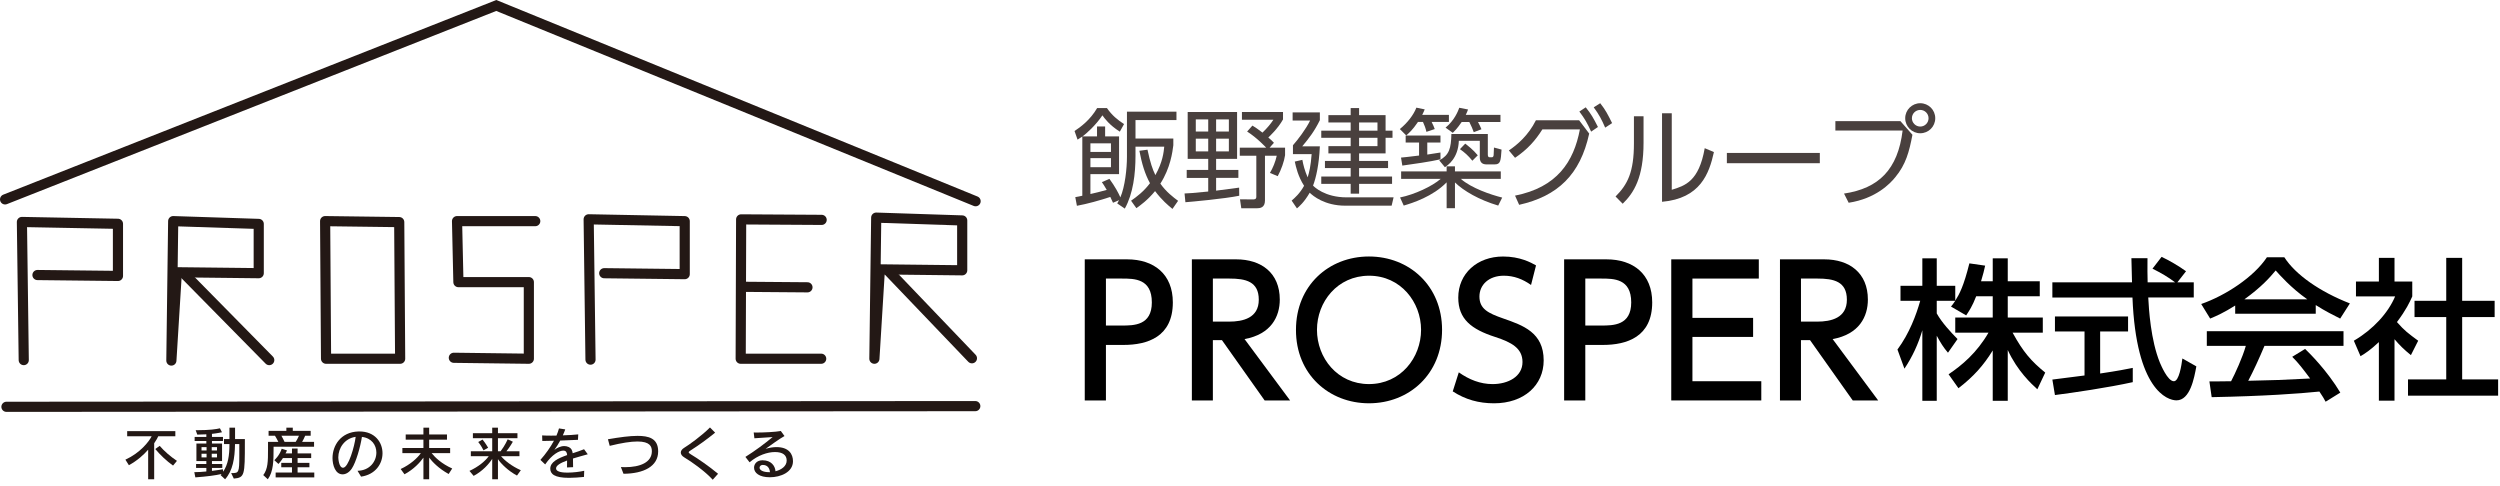 <?xml version="1.0" encoding="utf-8"?>
<!-- Generator: Adobe Illustrator 16.0.4, SVG Export Plug-In . SVG Version: 6.00 Build 0)  -->
<!DOCTYPE svg PUBLIC "-//W3C//DTD SVG 1.1//EN" "http://www.w3.org/Graphics/SVG/1.1/DTD/svg11.dtd">
<svg version="1.1" id="レイヤー_1" xmlns="http://www.w3.org/2000/svg" xmlns:xlink="http://www.w3.org/1999/xlink" x="0px"
	 y="0px" width="829px" height="161px" viewBox="-2 -0.5 829 161" enable-background="new -2 -0.5 829 161" xml:space="preserve">
<g>
	<g>
	</g>
	<g>
	</g>
	<g>
	</g>
	<g>
	</g>
</g>
<g>
	<path fill="#49403E" d="M371.698,36.522h16.416v2.796H374.53v6.129h12.545v2.222c-0.287,2.258-0.968,7.527-4.301,12.724
		c1.937,2.76,4.337,4.552,5.878,5.699l-1.864,2.688c-1.47-1.219-3.477-2.868-5.771-5.914c-2.509,3.046-4.838,4.695-6.201,5.663
		l-1.756-2.473c1.9-1.326,4.194-3.047,6.272-5.807c-1.686-3.083-2.688-6.416-3.514-10.753l2.688-0.358
		c0.932,4.373,1.685,6.523,2.616,8.423c2.438-4.337,2.761-7.634,2.939-9.426h-9.534v3.046c0,5.878-0.753,12.509-3.548,17.491
		l-2.509-1.72c0.179-0.323,0.323-0.538,0.608-1.075l-2.007,0.86c-0.321-0.752-0.501-1.111-0.896-1.936
		c-3.478,1.147-7.563,2.294-11.075,2.939l-0.538-2.868c0.538-0.072,1.792-0.358,2.33-0.466v-19.64
		c-0.502,0.358-0.717,0.502-1.577,1.04l-1.003-2.867c1.937-1.255,5.233-3.692,7.491-7.599h3.262
		c1.686,2.437,3.478,3.871,5.663,5.305l-1.398,2.509c-3.513-2.222-5.09-4.444-5.771-5.412c-2.294,3.405-5.341,6.057-6.595,6.989
		h4.803v-3.297h2.688v3.297h4.624V57.24h-9.499v6.595c1.076-0.251,3.62-0.825,5.413-1.362c-0.646-1.147-1.146-1.899-1.612-2.581
		l2.509-1.075c1.792,2.437,3.083,4.838,3.62,6.129c1.541-3.548,2.187-9.606,2.187-13.441L371.698,36.522L371.698,36.522z
		 M366.393,47.024h-6.812v2.867h6.812V47.024z M366.393,51.935h-6.812v3.011h6.812V51.935z"/>
	<path fill="#49403E" d="M408.933,64.408c-4.911,1.003-15.915,2.007-17.851,2.15l-0.286-2.903c1.397-0.071,2.76-0.107,7.85-0.646
		v-4.516h-7.133v-2.652h7.133v-3.656h-6.81V36.629h16.38v15.556h-6.954v3.656h7.383v2.652h-7.383v4.229
		c1.218-0.144,6.522-0.824,7.634-1.003L408.933,64.408z M398.646,39.103h-4.122v4.015h4.122V39.103z M398.646,45.483h-4.122v4.229
		h4.122V45.483z M405.491,39.103h-4.229v4.015h4.229V39.103z M405.491,45.483h-4.229v4.229h4.229V45.483z M419.004,48.458h5.126
		v2.509c-0.287,2.043-1.29,4.838-2.438,6.953l-2.581-1.075c1.004-1.685,1.828-3.728,2.259-5.699h-3.906v14.839
		c0,2.366-1.577,2.581-2.725,2.581h-5.126l-0.43-2.975l4.229,0.036c0.609,0,1.184-0.036,1.184-0.896V51.146h-5.484v-2.688h8.746
		c-0.106-0.107-2.975-3.226-6.309-5.34l1.757-1.972c0.858,0.538,1.792,1.111,3.333,2.33c1.792-1.756,2.651-2.832,3.62-4.266h-10.432
		v-2.581h13.621v2.473c-1.685,3.047-4.553,5.699-4.875,5.986c0.933,0.789,1.397,1.254,1.863,1.756L419.004,48.458z"/>
	<path fill="#49403E" d="M460.112,64.945l-0.646,2.76h-15.341c-6.883,0-10.718-3.226-11.828-4.301
		c-1.863,3.226-3.55,4.624-4.229,5.197l-1.756-2.581c1.075-0.932,2.688-2.33,4.122-4.91c-2.008-3.119-2.688-6.201-3.083-8.029
		l2.509-0.574c0.323,1.721,0.753,3.477,1.757,5.807c0.502-1.577,1.039-3.799,1.326-7.706h-6.201v-2.939
		c1.577-1.792,4.267-5.269,5.699-8.208h-5.807v-2.688h9.031v2.581c-1.792,3.656-3.548,5.914-5.842,8.674h5.842
		c-0.251,6.022-1.29,10.538-2.258,13.011c0.358,0.394,3.871,3.907,11.147,3.907L460.112,64.945L460.112,64.945z M448.677,37.669
		h8.782v5.161h2.294v2.366h-2.294v5.162h-8.782v2.509h9.605v2.366h-9.605v2.796h10.933v2.437h-10.933v3.262h-2.795v-3.262h-9.75
		v-2.437h9.75v-2.796h-8.531v-2.366h8.531v-2.509h-7.385v-2.401h7.385v-2.76h-9.75V42.83h9.75v-2.724h-7.385v-2.438h7.385v-2.33
		h2.795V37.669z M454.771,40.106h-6.094v2.724h6.094V40.106z M454.771,45.196h-6.094v2.76h6.094V45.196z"/>
	<path fill="#49403E" d="M478.457,37.597v2.33h-5.734c0.502,1.003,0.753,1.577,1.04,2.365l-2.761,0.932
		c-0.251-1.183-0.682-2.294-1.146-3.297h-1.647c-1.828,2.724-3.119,3.799-3.907,4.48l-2.115-2.115
		c2.474-2.007,4.553-4.659,5.484-7.097l2.76,0.573c-0.215,0.538-0.287,0.753-0.824,1.828L478.457,37.597L478.457,37.597z
		 M477.704,56.343v-1.685h2.761v1.685h15.196v2.473H482.4c3.549,3.083,9.894,5.233,13.729,6.201l-1.326,2.652
		c-6.38-1.9-11.471-4.875-14.337-7.67v8.531h-2.761v-8.566c-4.624,4.731-11.291,6.846-14.229,7.706l-1.219-2.688
		c4.874-1.003,10.608-3.691,13.477-6.165h-13.118v-2.473L477.704,56.343L477.704,56.343z M475.661,52.329
		c-3.44,0.789-8.997,1.577-12.651,2.079l-0.432-2.652c1.111-0.108,2.294-0.215,5.986-0.681v-4.301h-4.445v-2.33h11.542v2.33h-4.373
		v3.979c2.365-0.358,3.227-0.501,4.373-0.681V52.329L475.661,52.329z M491.361,43.941v6.774c0,0.645,0.179,0.932,0.573,0.932h0.788
		c0.467,0,0.574-0.501,0.574-0.86c0.034-0.717,0.07-1.828,0.106-2.366l2.509,0.681c-0.251,3.763-0.321,4.91-2.258,4.91h-2.76
		c-1.398,0-2.188-0.717-2.188-2.258V46.2h-6.953c-0.216,5.806-3.62,8.064-4.623,8.746l-1.864-2.258
		c3.298-1.792,3.907-3.943,4.015-8.746L491.361,43.941L491.361,43.941z M495.554,37.597v2.366h-7.455
		c0.394,0.681,0.896,1.72,1.146,2.401l-2.545,0.968c-0.394-1.075-0.752-1.971-1.47-3.369h-2.544
		c-1.506,2.222-2.402,3.046-2.939,3.584l-2.4-1.721c3.011-2.473,4.157-5.52,4.552-6.595l2.903,0.574
		c-0.215,0.645-0.358,0.932-0.753,1.792H495.554z M486.235,52.794c-1.434-1.756-2.58-2.76-4.122-3.835l1.757-1.828
		c0.682,0.538,2.652,2.007,4.157,3.871L486.235,52.794z"/>
	<path fill="#49403E" d="M500.387,64.372c13.907-2.76,19.463-11.183,21.506-21.972h-12.438c-2.364,3.763-5.018,6.703-9.067,9.426
		l-2.043-2.437c2.796-1.9,6.452-4.982,8.961-10h14.337l3.334,4.409C522,57.454,514.509,64.551,501.75,67.418L500.387,64.372z
		 M523.828,35.088c1.828,2.258,2.545,3.548,4.052,6.523l-2.26,1.541c-1.254-2.796-2.149-4.337-3.905-6.667L523.828,35.088z
		 M528.631,33.726c1.828,2.33,2.438,3.584,3.942,6.595l-2.294,1.505c-1.219-2.76-1.936-4.193-3.8-6.738L528.631,33.726z"/>
	<path fill="#49403E" d="M543,46.809c0,11.577-3.227,16.667-6.918,20.251l-2.365-2.401c3.979-3.979,6.094-8.065,6.094-17.599v-8.997
		H543V46.809z M552.355,62.437c4.408-1.362,8.996-2.76,10.932-13.8l3.048,1.291c-1.577,7.168-4.518,15.376-17.205,16.488V37.06
		h3.227L552.355,62.437L552.355,62.437z"/>
	<path fill="#49403E" d="M601.453,50.214v3.405h-30.824v-3.405H601.453z"/>
	<path fill="#49403E" d="M628.187,39.676l3.979,4.516c-1.075,5.663-2.188,9.857-5.698,14.086c-1.686,2.079-6.381,7.061-15.448,8.458
		l-1.542-3.046c11.542-1.721,17.85-7.993,19.427-20.896H606.61v-3.118H628.187z M639.729,38.708c0,2.76-2.223,4.982-4.982,4.982
		c-2.724,0-4.981-2.222-4.981-4.982c0-2.796,2.294-4.982,4.981-4.982C637.47,33.726,639.729,35.913,639.729,38.708z M631.987,38.708
		c0,1.505,1.254,2.76,2.76,2.76c1.541,0,2.761-1.254,2.761-2.76c0-1.542-1.254-2.76-2.761-2.76
		C633.24,35.948,631.987,37.167,631.987,38.708z"/>
</g>
<g>
	<path d="M371.747,85.498c8.91,0,15.165,4.896,15.165,14.279c0,11.446-8.438,14.102-16.345,14.102h-5.841v18.41h-7.022V85.498
		H371.747z M369.978,107.447c4.012,0,9.972,0,9.972-7.67c0-7.906-5.781-7.906-9.972-7.906h-5.251v15.576H369.978z"/>
	<path d="M407.918,85.498c8.319,0,14.457,4.484,14.457,13.336c0,5.604-2.834,11.506-11.685,13.099l15.105,20.356h-8.438
		l-14.162-20.002h-3.009v20.002h-6.963V85.498H407.918z M400.189,91.871v14.278h5.369c4.603,0,9.854-1.181,9.854-7.258
		s-4.365-7.021-9.735-7.021H400.189z"/>
	<path d="M451.937,84.552c13.453,0,24.252,9.796,24.252,24.312c0,14.573-10.799,24.368-24.252,24.368
		c-13.217,0-24.251-9.618-24.192-24.368C427.744,94.169,438.66,84.552,451.937,84.552z M451.937,126.86
		c10.562,0,17.289-8.792,17.289-17.995c0-9.146-6.728-17.939-17.229-17.939c-10.504,0-17.289,8.675-17.289,17.939
		C434.707,118.186,441.492,126.86,451.937,126.86z"/>
	<path d="M505.692,93.994c-2.772-1.947-5.665-3.068-9.028-3.068c-4.956,0-8.084,3.011-8.084,6.904c0,4.131,2.951,5.547,7.85,7.258
		c6.607,2.302,13.453,4.662,13.453,13.926c0,8.201-6.491,14.221-16.463,14.221c-5.074,0-9.5-1.238-13.689-3.953l2.007-6.314
		c3.422,2.421,7.141,3.896,11.211,3.896c5.133,0,9.913-2.479,9.913-7.315c0-4.545-3.6-6.551-9.087-8.32
		c-7.849-2.537-12.215-5.9-12.215-13.04c0-7.966,6.255-13.63,14.87-13.63c5.604,0,9.264,2.006,10.916,2.949L505.692,93.994z"/>
	<path d="M530.71,85.498c8.908,0,15.163,4.896,15.163,14.279c0,11.446-8.438,14.102-16.345,14.102h-5.842v18.41h-7.021V85.498
		H530.71z M528.94,107.447c4.013,0,9.972,0,9.972-7.67c0-7.906-5.781-7.906-9.972-7.906h-5.252v15.576H528.94z"/>
	<path d="M579.33,104.91v6.313h-20.12v14.692h22.836v6.373h-29.857V85.498h29.031v6.373h-22.01v13.039H579.33z"/>
	<path d="M602.932,85.498c8.32,0,14.457,4.484,14.457,13.336c0,5.604-2.833,11.506-11.685,13.099l15.105,20.356h-8.438
		l-14.162-20.002H595.2v20.002h-6.963V85.498H602.932z M595.202,91.871v14.278h5.369c4.604,0,9.854-1.181,9.854-7.258
		s-4.366-7.021-9.736-7.021H595.202z"/>
</g>
<g>
	<path d="M653.305,97.746c-1.31,3.369-2.364,4.879-3.32,6.338l-5.031-2.918c0.402-0.502,0.956-1.207,1.409-1.912h-6.138v4.177
		c1.71,3.067,4.578,6.138,6.892,8.502l-3.169,4.526c-1.51-1.76-2.415-3.219-3.723-5.633v21.582h-4.779v-23.395
		c-1.309,4.479-3.32,8.854-5.937,12.729l-2.314-6.339c3.976-5.384,6.238-11.521,7.546-16.149h-6.54v-4.979h7.245v-9.104h4.779v9.104
		h6.138v4.931c1.408-2.213,2.816-4.879,4.679-12.375l5.231,0.754c-0.302,1.408-0.704,3.068-1.358,5.183h3.875v-7.597h4.979v7.597
		h10.615v4.979h-10.615v7.043h11.621v5.03h-10.011c3.521,6.438,6.188,9.458,10.814,13.231l-2.615,5.533
		c-1.861-1.711-6.591-5.986-9.811-13.029v16.854h-4.98v-16.701c-3.067,4.979-6.339,8.651-11.369,12.525l-3.271-4.628
		c4.427-2.97,9.357-7.095,13.231-13.785h-11.019v-5.03h12.427v-7.043H653.305L653.305,97.746z"/>
	<path d="M720.018,93.117h5.434v5.03h-15.093c0.201,3.823,0.805,14.138,3.874,21.634c0.251,0.553,2.516,6.137,4.628,6.137
		c1.711,0,2.517-5.231,2.817-7.547l4.628,2.616c-0.704,3.874-2.062,11.269-6.59,11.269c-3.02,0-13.382-3.471-14.591-34.107h-26.562
		v-5.031h26.412c0-1.105-0.151-6.689-0.201-7.998h5.332c0,3.118-0.05,5.986,0.051,7.998h9.105c-2.415-1.811-4.479-3.019-7.496-4.527
		l3.019-3.924c2.566,1.207,5.687,3.02,8.101,4.779L720.018,93.117z M678.564,125.365c2.717-0.354,9.508-1.209,10.665-1.359v-14.59
		h-9.81v-4.979h24.247v4.979h-9.257v13.937c5.786-0.854,8.854-1.459,10.816-1.86v4.729c-8.2,1.811-19.871,3.521-25.808,4.275
		L678.564,125.365z"/>
	<path d="M739.19,100.813c-3.824,2.415-6.138,3.421-8.301,4.326l-2.969-4.829c8.1-2.816,17.508-9.005,21.782-15.495h5.786
		c3.672,5.735,11.771,11.42,21.733,15.294l-3.222,5.03c-2.111-1.056-5.029-2.515-8.1-4.478v2.867H739.19V100.813z M769.173,132.708
		c-0.604-1.106-0.905-1.66-2.062-3.371c-6.893,0.705-18.161,1.51-35.719,1.861l-0.755-5.232c1.057,0,5.635,0,7.193-0.051
		c1.309-2.465,3.823-7.947,4.881-11.722h-12.931v-4.88h45.328v4.88h-26.211c-1.71,4.075-3.672,8.353-5.383,11.571
		c9.407-0.201,10.464-0.252,20.524-0.756c-2.465-3.27-3.723-4.979-5.936-7.193l4.275-2.615c1.56,1.51,7.295,7.193,11.672,14.488
		L769.173,132.708z M763.086,98.75c-5.435-3.822-9.258-8.199-10.466-9.559c-2.012,2.415-4.729,5.482-10.362,9.559H763.086z"/>
	<path d="M792.017,132.356h-5.182v-19.419c-3.02,2.816-4.527,3.725-6.087,4.68l-2.215-5.132c6.439-3.772,11.37-9.207,13.686-14.69
		h-12.98v-4.93h7.598v-7.849h5.182v7.849h5.887v4.93c-0.854,1.912-2.013,4.429-5.081,8.502c2.565,2.918,3.772,3.773,7.043,6.188
		l-2.415,4.779c-2.363-1.912-3.723-3.271-5.434-5.282L792.017,132.356L792.017,132.356z M809.172,85.016h5.281v14.237h10.768v5.383
		h-10.768v20.677h11.925v5.383h-29.885v-5.383h12.679v-20.677h-10.515v-5.383h10.515V85.016z"/>
</g>
<polyline fill="none" stroke="#231815" stroke-width="3.368" stroke-linecap="round" stroke-miterlimit="10" points="
	-0.316,65.619 162.569,1.315 321.51,66.226 "/>
<polyline fill="none" stroke="#231815" stroke-width="3.368" stroke-linecap="round" stroke-linejoin="round" stroke-miterlimit="10" points="
	5.873,118.909 5.267,73.106 37.115,73.713 37.115,91.002 10.423,90.7 "/>
<polyline fill="none" stroke="#231815" stroke-width="3.368" stroke-linecap="round" stroke-linejoin="round" stroke-miterlimit="10" points="
	193.811,118.756 193.204,72.222 225.053,72.838 225.053,90.405 198.361,90.096 "/>
<g>
	
		<polygon fill="none" stroke="#231815" stroke-width="3.368" stroke-linecap="round" stroke-linejoin="round" stroke-miterlimit="10" points="
		55.43,72.828 54.827,119.06 56.637,89.78 83.795,90.088 83.795,73.753 	"/>
	
		<line fill="none" stroke="#231815" stroke-width="3.368" stroke-linecap="round" stroke-linejoin="round" stroke-miterlimit="10" x1="87.282" y1="118.909" x2="59.225" y2="90.42"/>
</g>
<polygon fill="none" stroke="#231815" stroke-width="3.368" stroke-linecap="round" stroke-linejoin="round" stroke-miterlimit="10" points="
	105.814,72.828 106.117,118.454 130.686,118.454 130.383,73.149 "/>
<polyline fill="none" stroke="#231815" stroke-width="3.368" stroke-linecap="round" stroke-linejoin="round" stroke-miterlimit="10" points="
	175.489,72.828 149.554,72.828 150.009,93.053 173.365,93.053 173.365,118.454 148.492,118.139 "/>
<g>
	
		<polyline fill="none" stroke="#231815" stroke-width="3.368" stroke-linecap="round" stroke-linejoin="round" stroke-miterlimit="10" points="
		270.457,72.411 243.765,72.247 243.613,118.454 270.306,118.454 	"/>
	
		<line fill="none" stroke="#231815" stroke-width="3.368" stroke-linecap="round" stroke-linejoin="round" stroke-miterlimit="10" x1="265.755" y1="94.774" x2="245.129" y2="94.61"/>
</g>
<g>
	
		<polygon fill="none" stroke="#231815" stroke-width="3.368" stroke-linecap="round" stroke-linejoin="round" stroke-miterlimit="10" points="
		288.553,71.666 287.947,118.454 289.767,88.821 317.066,89.133 317.066,72.601 	"/>
	
		<line fill="none" stroke="#231815" stroke-width="3.368" stroke-linecap="round" stroke-linejoin="round" stroke-miterlimit="10" x1="320.292" y1="118.301" x2="292.496" y2="89.258"/>
</g>
<line fill="none" stroke="#231815" stroke-width="3.368" stroke-linecap="round" stroke-linejoin="round" stroke-miterlimit="10" x1="0.139" y1="134.398" x2="321.409" y2="134.17"/>
<g>
	<path fill="#231815" d="M47.13,158.428v-9.811c-1.445,1.654-3.517,3.574-6.388,5.152l-1.16-1.844
		c4.924-2.264,7.795-5.951,8.708-7.758h-8.118v-1.711h15.97v1.711h-5.666c-0.171,0.398-0.589,1.236-1.35,2.32v11.939H47.13z
		 M55.382,153.883c-2.034-1.406-4.411-3.67-5.894-5.494l1.464-1.045c1.445,1.691,3.594,3.574,5.723,4.98L55.382,153.883z"/>
	<path fill="#231815" d="M74.656,156.374h0.171c2.357,0,2.529-0.076,2.529-5.912v-3.707h-1.426
		c-0.076,4.734-0.722,8.783-3.289,11.674l-1.483-1.369l0.304-0.381c-2.015,0.457-4.81,0.836-8.688,1.121l-0.342-1.729
		c1.274,0,2.738-0.096,3.993-0.229v-1.18H63.02v-1.293h3.403v-0.988h-3.29v-5.799h3.29v-0.836h-3.879v-1.35h3.879v-0.875
		c-0.818,0.057-2.054,0.096-3.004,0.096l-0.533-1.465h0.627c4.031,0,6.255-0.342,7.415-0.627l0.685,1.312
		c0,0-1.75,0.379-3.327,0.531v1.027h3.65v1.35h-3.65v0.836h3.346v5.799h-3.346v0.988h3.422v1.293h-3.422v0.988
		c1.92-0.209,3.612-0.551,3.612-0.551l0.095,0.818c1.635-2.434,2.091-5.285,2.091-9.164h-1.806V145.1h1.806v-3.783h1.863v3.783
		h3.251v1.045c0,10.99-0.057,11.73-3.669,12.055L74.656,156.374z M66.499,147.78h-1.673v1.104h1.673V147.78z M66.499,149.967h-1.673
		v1.197h1.673V149.967z M69.959,147.78H68.21v1.104h1.749V147.78z M69.959,149.967H68.21v1.197h1.749V149.967z"/>
	<path fill="#231815" d="M88.719,147.647v0.4c0,4.258-0.038,7.832-1.92,10.381l-1.502-1.389c1.54-2.033,1.578-4.543,1.578-8.441
		v-2.586h3.422c-0.266-0.57-0.722-1.369-1.122-2.033h-2.11v-1.598h5.894v-1.064h2.129v1.064h5.932v1.598h-1.825
		c-0.304,0.76-0.685,1.482-1.008,2.033h3.955v1.635H88.719z M89.404,157.799v-1.615h5.418v-1.73h-3.555v-1.463h3.555v-1.598h-3.004
		c-0.57,0.969-1.483,1.959-1.483,1.959l-1.369-1.256c0,0,1.673-1.426,2.452-3.803l1.75,0.57c-0.114,0.305-0.304,0.646-0.495,0.988
		h2.148v-1.615h1.863v1.615h4.506v1.541h-4.506v1.598h3.917v1.463h-3.917v1.73h5.533v1.615H89.404z M91.305,143.979
		c0.323,0.57,0.817,1.502,1.045,2.033h3.708c0.323-0.494,0.742-1.236,1.084-2.033H91.305z"/>
	<path fill="#231815" d="M116.549,155.614c4.087-0.076,6.255-3.117,6.255-6.047c0-2.451-1.54-4.809-4.791-5.189
		c-0.513,3.328-1.958,8.422-3.365,10.514c-0.836,1.236-1.958,1.902-3.042,1.902c-2.415,0-3.346-3.062-3.346-5.4
		c0-4.107,2.681-8.631,8.594-8.822h0.361c5.057,0,7.624,3.557,7.624,7.225c0,3.498-2.339,7.072-7.111,7.758L116.549,155.614z
		 M110.179,151.184c0,0.322,0.19,3.422,1.578,3.422c1.787,0,3.802-7.072,4.183-10.248
		C112.233,144.872,110.179,148.124,110.179,151.184z"/>
	<path fill="#231815" d="M146.773,156.678c-3.327-1.824-5.399-4.031-6.464-5.418v7.168h-1.901v-7.168
		c-1.141,1.598-3.175,3.84-6.274,5.514l-1.274-1.75c3.137-1.426,5.608-3.668,6.692-5.266h-6.122v-1.711h6.978v-2.758h-5.875v-1.711
		h5.875v-2.262h1.901v2.262h5.913v1.711h-5.913v2.758h6.958v1.711h-6.141c1.16,1.445,3.27,3.498,6.826,5.096L146.773,156.678z"/>
	<path fill="#231815" d="M169.432,157.192c-2.909-1.541-5.305-3.936-6.312-5.438v6.674h-1.901v-6.77
		c-1.064,1.674-3.193,4.068-6.159,5.646l-1.389-1.654c2.985-1.367,5.248-3.27,6.407-4.885h-5.95v-1.635h7.091v-4.316h-6.407v-1.674
		h6.407v-1.824h1.901v1.824h6.465v1.674h-6.465v4.316h0.875c1.464-1.883,2.357-3.955,2.357-3.955l1.711,0.799
		c0,0-0.97,1.748-2.129,3.156h4.315v1.635h-6.103c1.159,1.406,3.536,3.326,6.559,4.658L169.432,157.192z M158.328,148.827
		c-0.779-1.617-1.749-2.758-1.749-2.758l1.426-0.816c0,0,0.97,1.16,1.863,2.719L158.328,148.827z"/>
	<path fill="#231815" d="M191.651,157.649c-1.54,0.15-3.289,0.303-4.962,0.303c-4.867,0-6.217-1.293-6.217-3.061
		c0-2.186,2.548-3.422,5.59-4.486c-0.058-0.799-0.305-1.482-1.274-1.482c-1.331,0-3.745,1.273-6.008,4.58L177.201,152
		c1.787-2.014,3.327-4.201,4.487-6.35c-1.122,0.039-2.566,0.076-3.859,0.076l-0.058-1.844c0.817,0.057,1.845,0.076,2.985,0.076
		c0.57,0,1.159-0.02,1.768-0.02c0.343-0.799,0.628-1.598,0.837-2.377l2.072,0.324c-0.209,0.59-0.476,1.273-0.799,1.977
		c1.883-0.057,3.803-0.17,5.115-0.322l-0.096,1.805c-1.806,0.076-3.783,0.172-5.875,0.248c-0.608,1.104-1.273,2.186-1.938,3.08
		c0.894-0.646,2.053-1.256,3.27-1.256c0.494,0,0.989,0.096,1.483,0.324c0.836,0.381,1.179,1.045,1.312,2.053
		c1.293-0.418,2.604-0.836,3.765-1.33l1.235,1.674c-1.54,0.436-3.27,0.893-4.905,1.406c0,0.816,0,1.768,0.038,2.871l-2.015,0.094
		c0-0.816,0-1.539,0.019-2.299c-2.091,0.76-3.65,1.615-3.65,2.604c0,1.369,2.795,1.408,3.803,1.408c1.92,0,4.145-0.287,5.532-0.609
		L191.651,157.649z"/>
	<path fill="#231815" d="M203.89,154.377c0.456,0.02,0.912,0.039,1.369,0.039c5.057,0,8.897-1.617,8.897-5.285
		c0-1.561-0.608-3.232-4.791-3.232c-2.206,0-5.229,0.475-9.184,1.445l-0.589-2.188c3.974-0.684,7.243-1.121,9.791-1.121
		c3.612,0,6.864,0.723,6.864,5.152c0,4.98-4.83,7.377-11.503,7.414L203.89,154.377z"/>
	<path fill="#231815" d="M234.342,158.581c-2.338-2.625-6.939-5.934-9.411-7.396c-0.817-0.475-1.179-1.064-1.179-1.617
		c0-0.57,0.381-1.121,1.064-1.539c1.692-1.027,6.009-4.145,8.613-6.787l1.711,1.73c-2.813,2.281-5.57,4.258-8.062,5.836
		c-0.456,0.285-0.703,0.494-0.703,0.686c0,0.189,0.247,0.379,0.741,0.684c2.225,1.33,6.198,4.068,8.993,6.426L234.342,158.581z"/>
	<path fill="#231815" d="M250.935,152.135c2.719,0,4.088,1.787,4.221,3.631c1.845-0.438,3.707-1.635,3.707-3.555
		c0-1.75-1.255-2.814-3.878-2.814c-2.453,0-5.685,1.064-8.423,3.402l-1.388-1.787c3.327-2.09,6.35-4.354,9.031-6.578
		c-1.901,0.152-4.411,0.305-6.046,0.4l-0.229-1.922c0.285,0,0.627,0.02,0.97,0.02c2.49,0,6.331-0.189,8.023-0.514l1.217,1.674
		c-1.654,0.912-4.431,2.928-6.256,4.24c1.312-0.381,2.51-0.57,3.594-0.57c4.164,0,5.476,2.395,5.476,4.676
		c0,3.633-4.088,5.324-7.662,5.324c-3.556,0-5.247-1.482-5.247-3.176c0-1.217,0.894-2.395,2.643-2.451H250.935z M253.312,156.071
		c-0.076-1.16-0.704-2.396-2.358-2.396h-0.113c-0.57,0.02-0.97,0.438-0.97,0.912c0,0.855,1.255,1.484,3.08,1.484H253.312z"/>
</g>
</svg>
